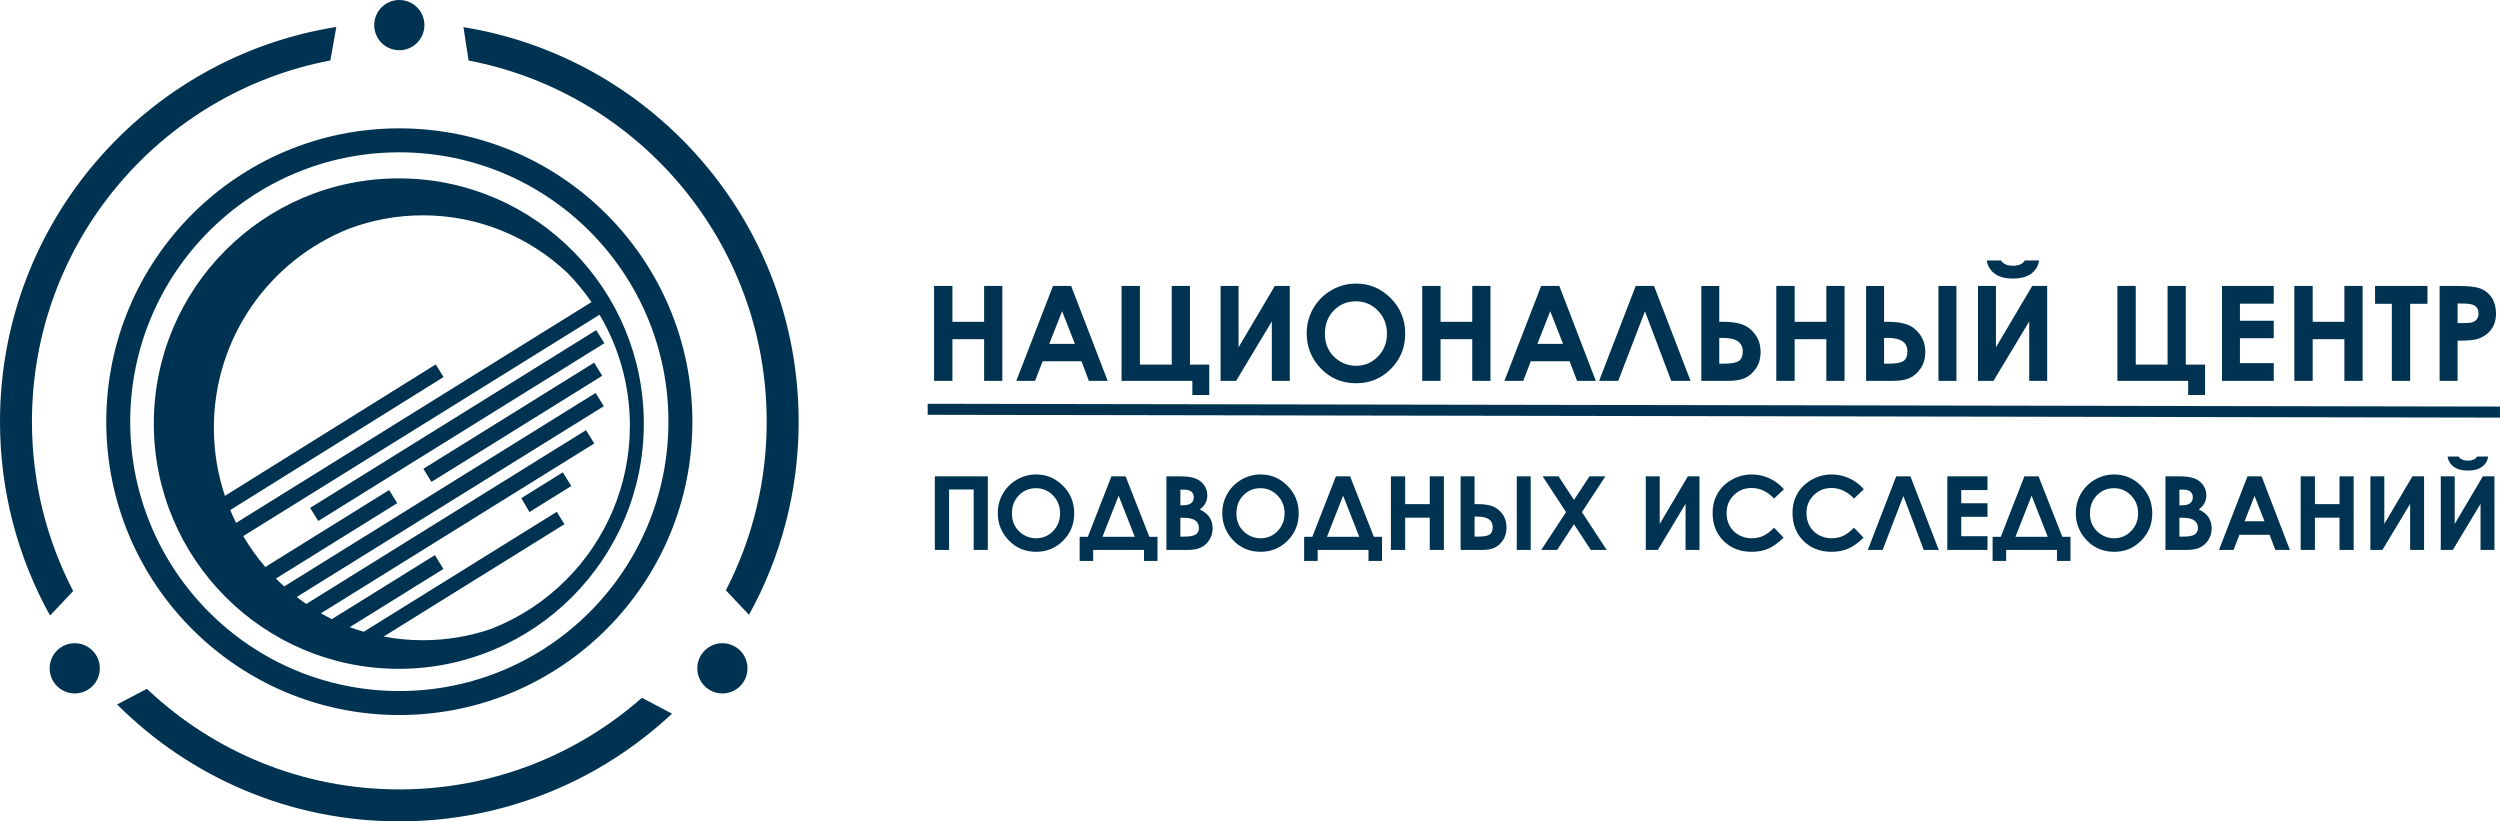 <svg xmlns="http://www.w3.org/2000/svg" width="627" height="206" viewBox="0 0 627 206">
    <g fill="none" fill-rule="evenodd">
        <g fill="#003352">
            <path d="M896.837 1059.754l.512.482c16.456 15.35 38.531 24.745 62.8 24.745l.768-.003c23.018-.189 44.021-8.83 60.072-22.968l7.55 3.97c-17.9 16.757-41.946 27.02-68.39 27.02-27.635 0-52.656-11.204-70.776-29.322l7.464-3.924zm63.312-140.565c20.297 0 38.672 8.235 51.973 21.548 13.3 13.313 21.528 31.705 21.528 52.02 0 20.316-8.228 38.708-21.528 52.021-13.15 13.162-31.26 21.36-51.281 21.545l-.692.003c-20.296 0-38.672-8.234-51.972-21.548-13.301-13.313-21.528-31.705-21.528-52.02 0-20.316 8.227-38.708 21.528-52.02 13.3-13.314 31.676-21.55 51.972-21.55zm81.028 129.13c3.477 0 6.293 2.818 6.293 6.3 0 3.404-2.693 6.172-6.062 6.293l-.23.004c-3.477 0-6.294-2.815-6.294-6.296 0-3.483 2.817-6.301 6.293-6.301zm-162.432 0c3.477 0 6.294 2.818 6.294 6.3 0 3.404-2.693 6.172-6.063 6.293l-.23.004c-3.477 0-6.294-2.815-6.294-6.296 0-3.483 2.817-6.301 6.293-6.301zm81.404-123.115c-18.637 0-35.51 7.561-47.724 19.786-12.213 12.224-19.768 29.113-19.768 47.767 0 18.655 7.555 35.544 19.768 47.769 12.214 12.224 29.087 19.786 47.724 19.786 18.638 0 35.51-7.562 47.724-19.786 12.214-12.225 19.768-29.114 19.768-47.769 0-18.654-7.554-35.543-19.768-47.767-12.213-12.225-29.086-19.786-47.724-19.786zm-.126 6.534l1.016.008c33.467.543 60.43 27.866 60.43 61.494 0 33.967-27.51 61.502-61.446 61.502-33.935 0-61.445-27.535-61.445-61.502s27.51-61.502 61.445-61.502zm50.35 34.191l-89.368 55.524c1.615 2.75 3.469 5.34 5.53 7.748l30.714-19.082.34-.211.21.34 1.617 2.606.211.34-.34.212-30.083 18.69c.674.68 1.366 1.342 2.075 1.984l77.765-48.315.34-.211.21.34 1.637 2.638.211.34-.34.211-76.677 47.64c.779.605 1.574 1.188 2.386 1.75l69.822-43.381.34-.211.21.34 1.651 2.661.211.34-.34.211-68.204 42.377c.894.516 1.804 1.006 2.729 1.471l25.5-15.843.34-.21.21.34 1.726 2.784.21.34-.338.21-23.15 14.383c1.148.427 2.315.815 3.5 1.162l48.073-29.868.34-.21.21.339 1.505 2.427.211.34-.339.21-45.007 27.964c3.19.604 6.482.92 9.846.92 6.044 0 11.851-1.02 17.262-2.897 7.053-2.773 13.39-6.973 18.656-12.245 9.88-9.892 15.992-23.56 15.992-38.656 0-10.168-2.774-19.687-7.603-27.842zm-66.027-72.167l-1.496 8.403c-42.616 8.103-74.838 45.579-74.838 90.593 0 15.321 3.736 29.767 10.342 42.48l-5.798 6.14c-7.996-14.4-12.556-30.976-12.556-48.62 0-49.98 36.544-91.411 84.346-98.996zm31.883.046l1.426.241c46.964 8.287 82.644 49.325 82.644 98.709 0 17.567-4.518 34.076-12.45 48.432l-5.802-6.144c6.543-12.666 10.24-27.045 10.24-42.288 0-44.987-32.185-82.445-74.764-90.578l-1.294-8.372zm395.04 112.65l5.961 15.177h2.048v6.045h-3.392v-2.753h-12.747v2.753h-3.393v-6.045h2.052l5.92-15.177h3.55zm-172.67 0l5.961 15.177h2.048v6.045h-3.392v-2.753h-12.747v2.753h-3.392v-6.045h2.051l5.92-15.177h3.55zm-56.303 0l5.961 15.177h2.048v6.045h-3.392v-2.753h-12.747v2.753h-3.392v-6.045h2.051l5.92-15.177h3.55zm247.943-.463c2.608 0 4.853.947 6.729 2.838 1.88 1.89 2.818 4.198 2.818 6.915 0 2.697-.925 4.978-2.78 6.843-1.85 1.865-4.099 2.8-6.741 2.8-2.772 0-5.072-.96-6.9-2.877-1.834-1.917-2.75-4.193-2.75-6.83 0-1.762.428-3.387 1.28-4.87.852-1.479 2.026-2.654 3.517-3.52 1.495-.866 3.105-1.299 4.827-1.299zm-70.832 0c1.52 0 2.985.322 4.399.965 1.409.643 2.625 1.556 3.645 2.74l-2.463 2.34c-1.675-1.766-3.555-2.65-5.65-2.65-1.764 0-3.255.605-4.463 1.81-1.212 1.204-1.816 2.688-1.816 4.454 0 1.23.27 2.324.805 3.276.536.956 1.294 1.706 2.27 2.25.981.545 2.07.815 3.269.815 1.019 0 1.953-.189 2.796-.57.848-.382 1.778-1.076 2.789-2.08l2.386 2.496c-1.362 1.333-2.652 2.259-3.864 2.773-1.212.52-2.6.776-4.155.776-2.87 0-5.22-.909-7.05-2.73-1.829-1.818-2.74-4.155-2.74-6.997 0-1.844.414-3.477 1.25-4.909.83-1.432 2.021-2.58 3.576-3.451 1.55-.87 3.221-1.308 5.016-1.308zm-20.042 0c1.521 0 2.986.322 4.4.965 1.409.643 2.625 1.556 3.644 2.74l-2.463 2.34c-1.674-1.766-3.555-2.65-5.649-2.65-1.765 0-3.255.605-4.463 1.81-1.213 1.204-1.816 2.688-1.816 4.454 0 1.23.27 2.324.805 3.276.535.956 1.293 1.706 2.27 2.25.981.545 2.069.815 3.268.815 1.02 0 1.953-.189 2.797-.57.848-.382 1.778-1.076 2.788-2.08l2.386 2.496c-1.362 1.333-2.651 2.259-3.863 2.773-1.212.52-2.6.776-4.155.776-2.87 0-5.221-.909-7.05-2.73-1.829-1.818-2.741-4.155-2.741-6.997 0-1.844.415-3.477 1.25-4.909.831-1.432 2.022-2.58 3.577-3.451 1.55-.87 3.22-1.308 5.015-1.308zm-179.496 0c2.608 0 4.853.947 6.728 2.838 1.881 1.89 2.819 4.198 2.819 6.915 0 2.697-.925 4.978-2.78 6.843-1.85 1.865-4.099 2.8-6.742 2.8-2.77 0-5.071-.96-6.9-2.877-1.833-1.917-2.75-4.193-2.75-6.83 0-1.762.428-3.387 1.281-4.87.852-1.479 2.026-2.654 3.516-3.52 1.495-.866 3.106-1.299 4.828-1.299zm56.303 0c2.608 0 4.853.947 6.728 2.838 1.88 1.89 2.819 4.198 2.819 6.915 0 2.697-.925 4.978-2.78 6.843-1.85 1.865-4.099 2.8-6.742 2.8-2.771 0-5.071-.96-6.9-2.877-1.833-1.917-2.75-4.193-2.75-6.83 0-1.762.428-3.387 1.28-4.87.853-1.479 2.027-2.654 3.517-3.52 1.495-.866 3.106-1.299 4.828-1.299zm36.244.463v6.971h6.168v-6.97h3.546v18.468h-3.546v-8.102h-6.168v8.102h-3.572v-18.469h3.572zm-104.672 0v18.47h-3.547v-15.177h-6.168v15.176h-3.572v-18.469h13.287zm350.242 0v11.94l7.06-11.94h2.912v18.47h-3.496v-11.563l-6.951 11.562h-3.02v-18.469h3.495zm-207.107 0l3.881 5.93 3.885-5.93h3.992l-5.885 8.978 6.21 9.491h-3.987l-4.22-6.448-4.222 6.448h-3.992l6.223-9.491-5.872-8.978h3.987zm189.704 0v6.971h6.168v-6.97h3.547v18.468h-3.547v-8.102h-6.168v8.102h-3.572v-18.469h3.572zm-34.573 0c1.691 0 2.925.107 3.709.326 1.11.296 1.991.84 2.647 1.633.655.798.985 1.737.985 2.817 0 .703-.15 1.342-.446 1.917-.295.574-.78 1.114-1.447 1.616 1.118.527 1.936 1.183 2.454 1.976.518.789.775 1.724.775 2.804 0 1.038-.27 1.98-.805 2.834-.54.853-1.234 1.492-2.081 1.912-.849.424-2.018.634-3.513.634h-5.191v-18.469h2.913zm-129.748 0v11.94l7.059-11.94h2.912v18.47h-3.495v-11.563l-6.951 11.562h-3.02v-18.469h3.495zm-46.443 0v6.971h.767c1.465 0 2.681.172 3.658.51.972.339 1.816.982 2.527 1.93.71.951 1.066 2.096 1.066 3.434 0 1.264-.304 2.336-.916 3.215-.609.879-1.315 1.5-2.12 1.865-.806.364-1.91.544-3.316.544h-5.161v-18.469h3.495zm-74.365 0c1.691 0 2.925.107 3.709.326 1.11.296 1.992.84 2.647 1.633.655.798.985 1.737.985 2.817 0 .703-.15 1.342-.445 1.917-.296.574-.78 1.114-1.448 1.616 1.118.527 1.936 1.183 2.454 1.976.519.789.775 1.724.775 2.804 0 1.038-.27 1.98-.805 2.834-.54.853-1.234 1.492-2.081 1.912-.849.424-2.018.634-3.513.634h-5.19v-18.469h2.912zm88.448 0v18.47h-3.495v-18.47h3.495zm95.233 0l7.106 18.47h-3.756l-5.118-13.54-5.196 13.54h-3.726l7.127-18.47h3.563zm88.072 0l7.102 18.47h-3.654l-1.44-3.808h-7.563l-1.474 3.807h-3.653l7.144-18.469h3.538zm-68.746 0v3.447h-6.579v3.318h6.58v3.396h-6.58v4.861h6.58v3.447h-10.075v-18.469h10.074zm117.18 0v11.94l7.06-11.94h2.912v18.47h-3.495v-11.563l-6.952 11.562h-3.02v-18.469h3.496zm-85.454 2.984c-1.7 0-3.13.596-4.287 1.784-1.16 1.187-1.739 2.696-1.739 4.531 0 2.041.728 3.657 2.188 4.845 1.136.93 2.433 1.393 3.903 1.393 1.657 0 3.07-.605 4.236-1.81 1.17-1.204 1.752-2.687 1.752-4.454 0-1.757-.587-3.245-1.765-4.463-1.174-1.217-2.604-1.826-4.288-1.826zm-214.067 0c-1.7 0-3.13.596-4.287 1.784-1.161 1.187-1.74 2.696-1.74 4.531 0 2.041.729 3.657 2.19 4.845 1.134.93 2.432 1.393 3.901 1.393 1.658 0 3.071-.605 4.236-1.81 1.17-1.204 1.752-2.687 1.752-4.454 0-1.757-.587-3.245-1.764-4.463-1.174-1.217-2.605-1.826-4.288-1.826zm-56.303 0c-1.7 0-3.13.596-4.287 1.784-1.161 1.187-1.74 2.696-1.74 4.531 0 2.041.729 3.657 2.19 4.845 1.134.93 2.432 1.393 3.901 1.393 1.658 0 3.072-.605 4.236-1.81 1.17-1.204 1.752-2.687 1.752-4.454 0-1.757-.586-3.245-1.764-4.463-1.174-1.217-2.605-1.826-4.288-1.826zm77.038 1.873l-4.052 10.32h8.104l-4.052-10.32zm172.67 0l-4.052 10.32h8.104l-4.052-10.32zm-228.973 0l-4.052 10.32h8.104l-4.052-10.32zm89.995 5.252h-.728v5.016h.878c1.46 0 2.433-.18 2.93-.54.492-.36.74-.977.74-1.848 0-1.753-1.271-2.628-3.82-2.628zm176.786.283h-.741v4.733h.891c1.478 0 2.476-.184 2.99-.553.514-.369.77-.904.77-1.607 0-.793-.3-1.424-.903-1.882-.604-.459-1.606-.69-3.007-.69zm-250.556 0h-.74v4.733h.89c1.478 0 2.476-.184 2.99-.553.514-.369.77-.904.77-1.607 0-.793-.299-1.424-.903-1.882-.604-.459-1.606-.69-3.007-.69zm-190.71-75.846c-6.551 0-12.824 1.198-18.615 3.387-19.81 7.89-33.813 27.255-33.813 49.895 0 5.97.974 11.71 2.771 17.074l52.534-32.754.339-.21.211.339 1.547 2.485.211.34-.34.211-53.165 33.148c.455 1.093.945 2.168 1.468 3.223l89.134-55.379c-1.805-2.62-3.833-5.075-6.056-7.337-9.47-8.943-22.212-14.422-36.226-14.422zm459.375 70.363l-2.501 6.358h4.99l-2.489-6.358zm-415.907-41.572l.212.34 1.617 2.606.21.341-.339.21-71.078 44.162-.34.21-.211-.34-1.617-2.606-.21-.34.339-.21 71.078-44.162.34-.21zm-8.38 35.675l.209.337 1.71 2.757.207.336-.335.208-10.164 6.315-2.03-3.49 10.066-6.255.337-.208zm155.806 4.332h-.925v3.91h.784c.874 0 1.525-.18 1.949-.544.424-.36.634-.853.634-1.475 0-.579-.202-1.038-.604-1.38-.403-.34-1.015-.511-1.838-.511zm250.556 0h-.925v3.91h.784c.873 0 1.525-.18 1.949-.544.424-.36.634-.853.634-1.475 0-.579-.202-1.038-.604-1.38-.403-.34-1.015-.511-1.838-.511zm-398.506-31.843l.211.34 1.616 2.606.211.34-.34.211-42.16 26.195-.34.212-.211-.34-1.616-2.607-.211-.34.34-.211 42.16-26.195.34-.211zm467.607 23.535c.219.343.518.6.908.771.386.172.861.258 1.418.258.565 0 1.08-.099 1.537-.3.3-.133.562-.378.789-.73h2.775c-.158 1.064-.668 1.917-1.525 2.56-.856.643-2.051.965-3.59.965-1.035 0-1.9-.146-2.599-.433-.698-.288-1.26-.7-1.687-1.235-.424-.536-.694-1.153-.801-1.856h2.775zm-383.956-13.23l394.338.703v2.768l-394.338-.702v-2.768zm302.985-29.546v19.723h7.981v-19.723h4.57v19.723h4.836v7.624h-4.24v-3.547h-17.75v-23.8h4.603zm-249.757 0v19.723h7.981v-19.723h4.57v19.723h4.835v7.624h-4.238v-3.547h-17.752v-23.8h4.604zm54.23-.597c3.362 0 6.254 1.22 8.671 3.658 2.424 2.436 3.633 5.408 3.633 8.91 0 3.476-1.193 6.415-3.583 8.818-2.384 2.404-5.282 3.608-8.688 3.608-3.57 0-6.535-1.238-8.892-3.707-2.362-2.47-3.543-5.403-3.543-8.801 0-2.27.551-4.364 1.65-6.276 1.098-1.906 2.61-3.42 4.531-4.536 1.927-1.116 4.002-1.674 6.221-1.674zm132.405.597v8.983h.988c1.888 0 3.455.221 4.714.657 1.253.437 2.34 1.266 3.256 2.487.917 1.226 1.375 2.701 1.375 4.425 0 1.63-.392 3.01-1.182 4.143-.784 1.133-1.694 1.934-2.732 2.404-1.037.47-2.461.701-4.272.701h-6.651v-23.8h4.504zm-81.447 0l9.15 23.8h-4.707l-1.855-4.906h-9.748l-1.898 4.906h-4.708l9.206-23.8h4.56zm-152.21 0v8.983h7.948v-8.983h4.57v23.8h-4.57v-10.441h-7.948v10.441h-4.604v-23.8h4.604zm261.713 0v15.386l9.097-15.386h3.753v23.8h-4.504v-14.9l-8.958 14.9h-3.892v-23.8h4.504zm79.444 0v8.983h7.948v-8.983h4.57v23.8h-4.57v-10.441h-7.948v10.441h-4.604v-23.8h4.604zm-9.77 0v4.442h-8.478v4.276h8.478v4.375h-8.478v6.266h8.478v4.441h-12.982v-23.8h12.982zm38.555 0v4.475h-4.339v19.325h-4.603v-19.325h-4.206v-4.475h13.148zm-193.976 0l9.157 23.8h-4.84l-6.597-17.447-6.695 17.447h-4.802l9.184-23.8h4.593zm16.36 0v8.983h.988c1.893 0 3.472.221 4.73.657 1.259.437 2.351 1.266 3.268 2.487.921 1.226 1.38 2.701 1.38 4.425 0 1.63-.392 3.01-1.182 4.143-.789 1.133-1.7 1.934-2.743 2.404-1.037.47-2.467.701-4.278.701h-6.667v-23.8h4.504zm-120.565 0v15.386l9.096-15.386h3.753v23.8h-4.504v-14.9l-8.958 14.9h-3.891v-23.8h4.504zm306.035 0c2.6 0 4.471.237 5.62.718 1.147.48 2.058 1.26 2.72 2.331.663 1.072.994 2.36.994 3.862 0 1.663-.436 3.044-1.308 4.144-.867 1.1-2.048 1.867-3.544 2.298-.878.249-2.472.37-4.785.37v10.077h-4.504v-23.8h4.807zm-125.99 0v23.8h-4.504v-23.8h4.504zm-222.022 0l9.152 23.8h-4.709l-1.854-4.906h-9.748l-1.899 4.906h-4.708l9.207-23.8h4.56zm92.641 0v8.983h7.949v-8.983h4.57v23.8h-4.57v-10.441h-7.949v10.441h-4.603v-23.8h4.603zm88.805 0v8.983h7.949v-8.983h4.57v23.8h-4.57v-10.441h-7.949v10.441h-4.603v-23.8h4.603zm-110.044 3.845c-2.192 0-4.035.768-5.525 2.298-1.496 1.53-2.241 3.475-2.241 5.84 0 2.63.938 4.712 2.82 6.243 1.463 1.199 3.135 1.795 5.029 1.795 2.136 0 3.957-.779 5.458-2.331 1.507-1.552 2.258-3.464 2.258-5.74 0-2.265-.756-4.182-2.274-5.751-1.512-1.57-3.356-2.354-5.525-2.354zm92.084 9.182h-.944v6.464h1.142c1.888 0 3.152-.232 3.792-.696.64-.464.96-1.26.96-2.381 0-2.26-1.65-3.387-4.95-3.387zm41.325 0h-.938v6.464h1.132c1.882 0 3.135-.232 3.775-.696.634-.464.955-1.26.955-2.381 0-2.26-1.64-3.387-4.924-3.387zm-207.085-6.701l-3.223 8.193h6.43l-3.207-8.193zm122.425 0l-3.223 8.193h6.43l-3.207-8.193zm228.844-1.918h-1.286v4.906h1.451c1.143 0 1.932-.082 2.38-.243.447-.165.794-.43 1.054-.806.254-.376.38-.829.38-1.365 0-.923-.358-1.596-1.076-2.016-.519-.315-1.49-.476-2.903-.476zM1361.84 952.32c.281.442.668.774 1.17.995.497.22 1.11.331 1.827.331.728 0 1.391-.127 1.981-.387.387-.17.724-.486 1.016-.939h3.577c-.204 1.37-.861 2.47-1.965 3.299-1.104.828-2.644 1.243-4.626 1.243-1.336 0-2.45-.188-3.35-.558-.9-.37-1.623-.901-2.175-1.592-.546-.69-.894-1.486-1.032-2.392h3.577zM960.15 887c3.476 0 6.293 2.818 6.293 6.301 0 3.404-2.693 6.172-6.063 6.293l-.23.004c-3.477 0-6.294-2.816-6.294-6.297 0-3.483 2.817-6.301 6.293-6.301z" transform="translate(-860 -887)"/>
        </g>
    </g>
</svg>

